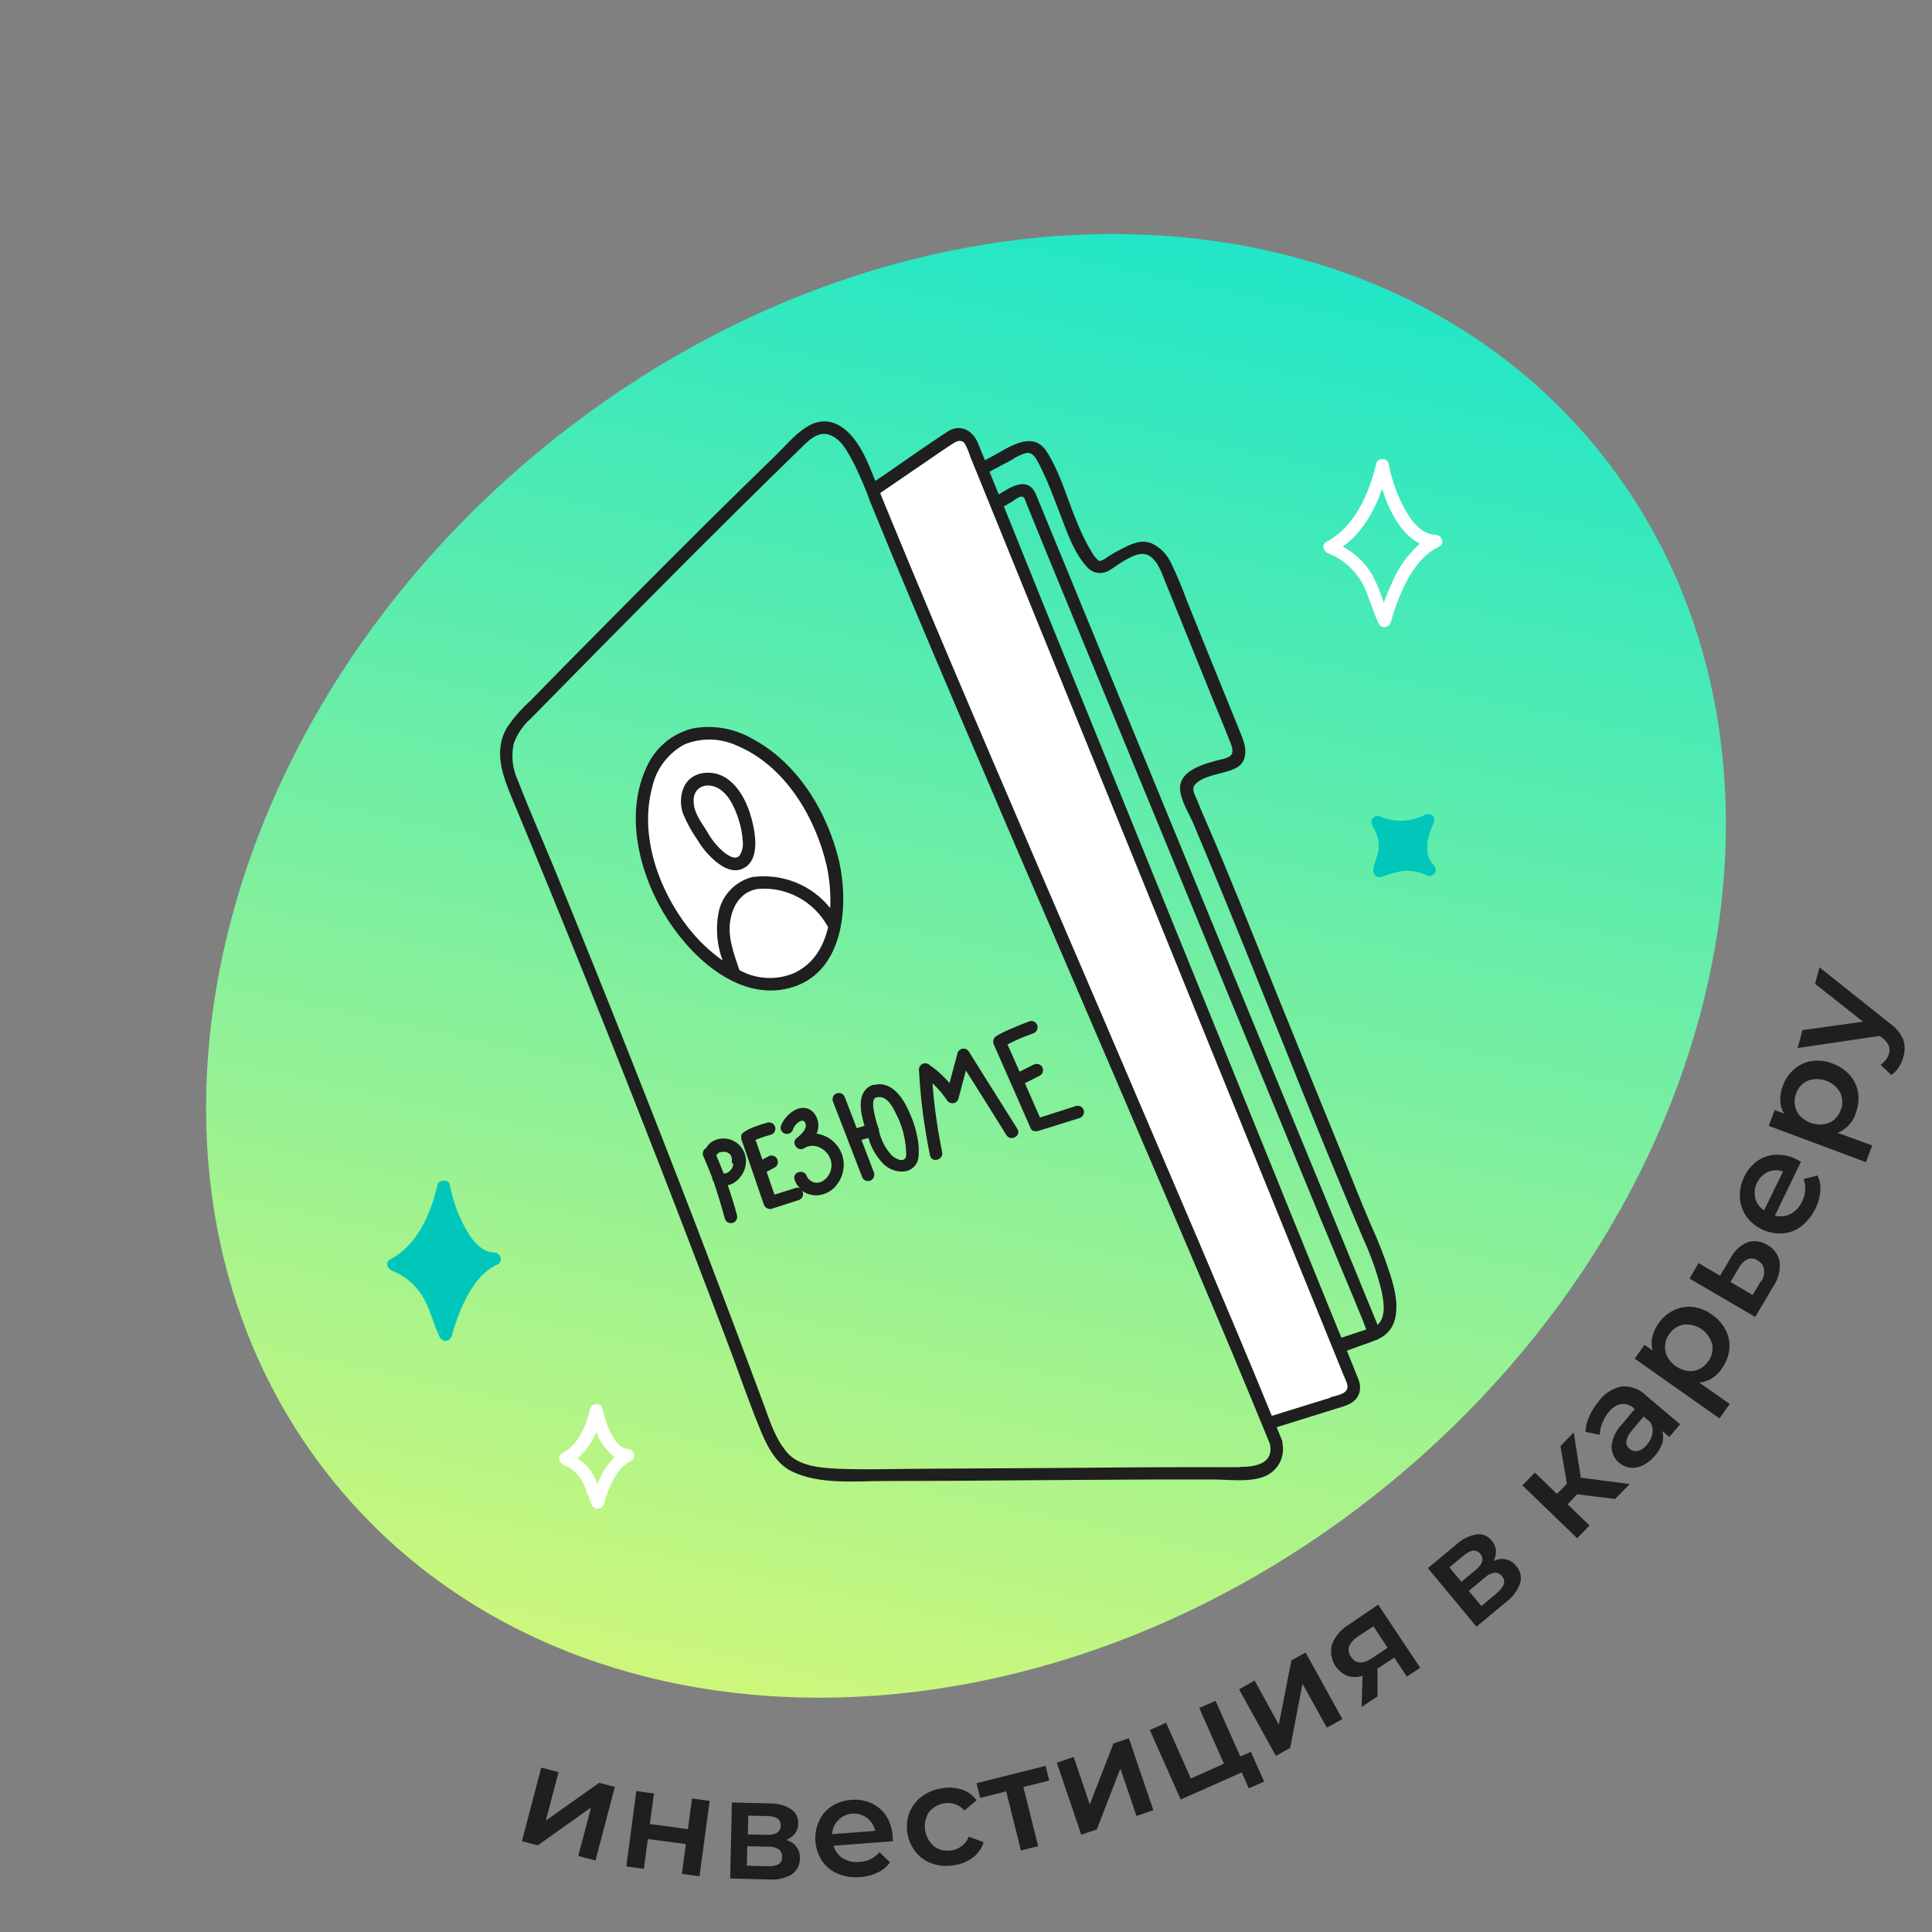 <svg width="204" height="204" viewBox="0 0 204 204" fill="none" xmlns="http://www.w3.org/2000/svg" xmlns:xlink="http://www.w3.org/1999/xlink">
	<rect x="0" y="0" width="204" height="204" fill="#808080" stroke="none"/>
	<desc>
			Created with Pixso.
	</desc>
	<defs>
		<clipPath id="clip19_35975">
			<rect id="Фичи" width="204" height="204" fill="white" fill-opacity="0"/>
		</clipPath>
		<linearGradient x1="123.595" y1="-7.291" x2="75.461" y2="215.356" id="paint_linear_7_13374_0" gradientUnits="userSpaceOnUse">
            <stop stop-color="#00E3D6"/>
            <stop offset="1" stop-color="#F4FB6A"/>
		</linearGradient>
	</defs>
	<rect id="Фичи" width="204" height="204" fill="#FFFFFF" fill-opacity="0"/>
	<g clip-path="url(#clip19_35975)">
		<path id="Vector" d="M168.49 47.19C193.29 77.29 183.62 126.21 146.9 156.48C110.18 186.74 60.3 186.87 35.51 156.78C10.71 126.69 20.37 77.76 57.1 47.5C93.82 17.23 143.69 17.1 168.49 47.19Z" fill="url(#paint_linear_7_13374_0)" fill-opacity="1" fill-rule="evenodd"/>
		<path id="Vector" d="M92.14 51.74L100.5 46.03C100.66 45.91 100.85 45.84 101.05 45.81C101.25 45.77 101.45 45.79 101.64 45.85C101.83 45.9 102.01 46 102.16 46.14C102.31 46.27 102.42 46.44 102.5 46.63L142.86 146C142.93 146.17 142.96 146.35 142.96 146.53C142.95 146.72 142.91 146.9 142.83 147.07C142.75 147.23 142.64 147.38 142.5 147.5C142.36 147.62 142.2 147.71 142.02 147.77L134.14 150.22L92.14 51.74Z" fill="#FFFFFF" fill-opacity="1" fill-rule="nonzero"/>
		<path id="Vector" d="M80.78 150.73C80.8 150.73 80.81 150.72 80.82 150.71C80.83 150.7 80.84 150.69 80.84 150.67C80.84 150.66 80.83 150.65 80.82 150.64C80.81 150.63 80.8 150.62 80.78 150.62C80.77 150.62 80.75 150.63 80.74 150.64C80.73 150.65 80.73 150.66 80.73 150.67C80.73 150.69 80.73 150.7 80.74 150.71C80.75 150.72 80.77 150.73 80.78 150.73Z" fill="#1F1F1F" fill-opacity="1" fill-rule="nonzero"/>
		<path id="Vector" d="M87.94 91.2C89.72 99.11 86.06 104.6 80.44 103.84C75.39 103.17 70.25 97.52 68.44 91.02C66.6 84.29 68.74 78.17 73.77 77.48C79.43 76.71 86.09 82.96 87.94 91.2Z" fill="#FFFFFF" fill-opacity="1" fill-rule="nonzero"/>
		<path id="Vector" d="M57.63 192.24L58.98 187.12L57.15 186.64L55.11 194.41L56.78 194.85L62.41 190.85L61.06 195.97L62.88 196.45L64.92 188.68L63.26 188.25L57.63 192.24Z" fill="#1F1F1F" fill-opacity="1" fill-rule="nonzero"/>
		<path id="Vector" d="M72.64 193.14L68.62 192.6L69.05 189.37L67.19 189.12L66.13 197.08L67.99 197.33L68.41 194.18L72.42 194.72L72 197.86L73.86 198.12L74.93 190.16L73.07 189.9L72.64 193.14Z" fill="#1F1F1F" fill-opacity="1" fill-rule="nonzero"/>
		<path id="Vector" d="M83.01 194.29C83.37 194.15 83.69 193.92 83.93 193.62C84.16 193.31 84.28 192.94 84.28 192.56C84.3 192.26 84.24 191.95 84.1 191.68C83.96 191.4 83.75 191.17 83.49 191.01C82.8 190.59 82.01 190.39 81.2 190.42L77.28 190.32L77.1 198.35L81.18 198.45C82.02 198.53 82.87 198.34 83.6 197.92C83.87 197.73 84.09 197.49 84.24 197.2C84.39 196.91 84.46 196.59 84.46 196.27C84.49 195.82 84.37 195.37 84.1 195.01C83.84 194.64 83.45 194.39 83.01 194.29ZM79.01 191.71L81.01 191.76C81.98 191.76 82.46 192.12 82.44 192.77C82.43 193.42 81.93 193.77 80.96 193.74L78.96 193.7L79.01 191.71ZM81.01 197.05L78.86 197L78.91 194.94L81.12 194.99C81.51 194.97 81.9 195.07 82.24 195.28C82.36 195.38 82.45 195.5 82.51 195.64C82.57 195.77 82.59 195.93 82.58 196.07C82.62 196.76 82.1 197.08 81.06 197.06L81.01 197.05Z" fill="#1F1F1F" fill-opacity="1" fill-rule="nonzero"/>
		<path id="Vector" d="M94.25 193.87C94.21 193.11 93.98 192.38 93.58 191.74C93.2 191.16 92.66 190.7 92.03 190.41C91.36 190.1 90.63 189.98 89.9 190.05C89.16 190.09 88.44 190.32 87.81 190.72C87.23 191.1 86.76 191.65 86.48 192.29C86.17 192.96 86.04 193.71 86.1 194.45C86.16 195.18 86.41 195.9 86.81 196.52C87.23 197.11 87.8 197.57 88.48 197.85C89.22 198.16 90.04 198.27 90.84 198.2C91.48 198.16 92.1 198 92.67 197.72C93.19 197.48 93.64 197.11 93.97 196.64L92.87 195.57C92.61 195.88 92.29 196.13 91.92 196.31C91.56 196.48 91.17 196.58 90.76 196.6C90.15 196.67 89.53 196.54 88.99 196.22C88.51 195.92 88.16 195.44 88.02 194.89L94.31 194.41C94.26 194.19 94.25 194 94.25 193.87ZM87.86 193.67C87.89 193.11 88.12 192.58 88.51 192.19C88.9 191.79 89.42 191.54 89.98 191.5C90.54 191.46 91.09 191.62 91.54 191.95C91.98 192.28 92.29 192.77 92.41 193.32L87.86 193.67Z" fill="#1F1F1F" fill-opacity="1" fill-rule="nonzero"/>
		<path id="Vector" d="M101.58 194.91C101.27 195.15 100.9 195.31 100.51 195.37C100.19 195.43 99.87 195.43 99.55 195.37C99.23 195.3 98.93 195.17 98.67 194.99C98.15 194.56 97.8 193.96 97.69 193.3C97.58 192.63 97.71 191.95 98.07 191.38C98.38 190.97 98.82 190.66 99.31 190.5C99.81 190.34 100.34 190.34 100.84 190.5C101.22 190.63 101.56 190.86 101.83 191.17L103.12 190.1C102.73 189.56 102.18 189.16 101.56 188.96C100.87 188.74 100.13 188.69 99.42 188.83C98.65 188.95 97.91 189.25 97.29 189.72C96.72 190.16 96.28 190.75 96.02 191.42C95.76 192.12 95.7 192.88 95.82 193.61C95.95 194.34 96.26 195.03 96.73 195.61C97.19 196.16 97.81 196.58 98.5 196.8C99.24 197.04 100.03 197.09 100.8 196.94C101.51 196.84 102.18 196.55 102.76 196.12C103.28 195.71 103.67 195.15 103.86 194.52L102.3 193.93C102.15 194.31 101.91 194.65 101.58 194.91Z" fill="#1F1F1F" fill-opacity="1" fill-rule="nonzero"/>
		<path id="Vector" d="M110.4 186.46L103.11 188.29L103.5 189.84L106.24 189.15L107.8 195.39L109.62 194.94L108.06 188.69L110.79 188.01L110.4 186.46Z" fill="#1F1F1F" fill-opacity="1" fill-rule="nonzero"/>
		<path id="Vector" d="M117.57 184.09L115.07 190.53L113.37 185.52L111.59 186.12L114.17 193.73L115.81 193.17L118.3 186.74L120 191.75L121.78 191.14L119.2 183.54L117.57 184.09Z" fill="#1F1F1F" fill-opacity="1" fill-rule="nonzero"/>
		<path id="Vector" d="M130.96 185.47L128.35 179.59L126.63 180.35L129.24 186.23L125.74 187.79L123.13 181.91L121.41 182.67L124.67 190.01L131.12 187.15L131.86 188.83L133.48 188.12L132.08 184.97L130.96 185.47Z" fill="#1F1F1F" fill-opacity="1" fill-rule="nonzero"/>
		<path id="Vector" d="M136.36 175.32L135.03 182.1L132.48 177.46L130.83 178.37L134.72 185.4L136.23 184.56L137.53 177.79L140.1 182.42L141.74 181.52L137.86 174.49L136.36 175.32Z" fill="#1F1F1F" fill-opacity="1" fill-rule="nonzero"/>
		<path id="Vector" d="M142.48 171.51C141.65 171.99 141 172.73 140.65 173.62C140.47 174.28 140.53 174.97 140.83 175.59C141.12 176.2 141.63 176.68 142.25 176.95C142.78 177.12 143.34 177.12 143.87 176.95L143.77 180.24L145.45 179.12L145.45 176.19L147.22 175.03L148.55 177.03L149.96 176.1L145.52 169.43L142.48 171.51ZM144.86 175.09C143.87 175.74 143.14 175.69 142.64 174.93C142.15 174.18 142.4 173.46 143.4 172.79L145.02 171.72L146.52 173.99L144.86 175.09Z" fill="#1F1F1F" fill-opacity="1" fill-rule="nonzero"/>
		<path id="Vector" d="M157.71 164.84C157.89 164.49 157.98 164.1 157.96 163.71C157.92 163.33 157.77 162.97 157.52 162.68C157.33 162.44 157.09 162.25 156.8 162.13C156.52 162.01 156.21 161.97 155.9 162.02C155.11 162.16 154.38 162.52 153.79 163.07L150.77 165.58L155.9 171.76L159.05 169.14C159.73 168.64 160.25 167.94 160.52 167.14C160.61 166.83 160.61 166.5 160.53 166.18C160.45 165.87 160.3 165.58 160.08 165.34C159.81 164.98 159.42 164.74 158.99 164.65C158.55 164.56 158.1 164.62 157.71 164.84ZM153.04 165.5L154.56 164.24C155.3 163.62 155.89 163.58 156.3 164.06C156.72 164.55 156.57 165.15 155.82 165.77L154.31 167.03L153.04 165.5ZM158.08 168.2L156.42 169.58L155.09 167.99L156.79 166.58C157.07 166.3 157.43 166.12 157.82 166.06C157.97 166.05 158.12 166.08 158.26 166.15C158.4 166.21 158.51 166.31 158.6 166.44C159.03 166.95 158.85 167.54 158.06 168.2L158.08 168.2Z" fill="#1F1F1F" fill-opacity="1" fill-rule="nonzero"/>
		<path id="Vector" d="M166.17 151.25L164.77 152.7L165.45 156.66L164.4 157.75L162.07 155.49L160.75 156.84L166.53 162.42L167.84 161.08L165.52 158.84L166.54 157.78L170.54 158.28L172.08 156.7L166.92 156.03L166.17 151.25Z" fill="#1F1F1F" fill-opacity="1" fill-rule="nonzero"/>
		<path id="Vector" d="M171.21 146.4C170.25 146.6 169.39 147.15 168.82 147.94C168.41 148.43 168.07 148.97 167.81 149.55C167.57 150.06 167.43 150.62 167.4 151.19L168.92 151.5C168.93 151.08 169.02 150.66 169.18 150.28C169.34 149.86 169.57 149.46 169.85 149.12C170.17 148.67 170.65 148.36 171.18 148.25C171.42 148.23 171.67 148.25 171.9 148.33C172.13 148.4 172.34 148.53 172.52 148.7L172.61 148.78L171.28 150.37C170.65 151.01 170.25 151.84 170.16 152.74C170.16 153.29 170.37 153.82 170.73 154.23C171.1 154.64 171.61 154.91 172.16 154.98C172.61 155.02 173.08 154.93 173.49 154.72C173.97 154.48 174.4 154.13 174.74 153.71C175.08 153.32 175.35 152.87 175.52 152.38C175.64 151.96 175.64 151.52 175.52 151.1L176.26 151.73L177.4 150.39L173.78 147.33C173.45 147 173.04 146.74 172.6 146.58C172.15 146.42 171.68 146.36 171.21 146.4ZM174.48 151.36C174.4 151.79 174.21 152.2 173.92 152.53C173.68 152.85 173.35 153.08 172.96 153.2C172.81 153.24 172.65 153.24 172.5 153.2C172.34 153.17 172.2 153.09 172.08 152.99C171.54 152.53 171.61 151.89 172.3 151.06L173.55 149.57L174.26 150.17C174.47 150.53 174.55 150.95 174.48 151.36Z" fill="#1F1F1F" fill-opacity="1" fill-rule="nonzero"/>
		<path id="Vector" d="M181.81 144.5C182.24 143.91 182.51 143.22 182.6 142.5C182.67 141.82 182.55 141.12 182.25 140.5C181.91 139.83 181.41 139.25 180.79 138.83C180.19 138.37 179.48 138.09 178.73 138C178.04 137.93 177.35 138.05 176.73 138.35C176.07 138.67 175.51 139.16 175.1 139.77C174.8 140.19 174.58 140.66 174.47 141.17C174.36 141.64 174.37 142.14 174.5 142.61L173.64 142L172.61 143.46L181.56 149.77L182.64 148.24L179.44 146C179.92 145.94 180.39 145.77 180.79 145.52C181.2 145.26 181.55 144.91 181.81 144.5ZM178.2 144.76C177.75 144.69 177.32 144.52 176.94 144.25C176.57 143.99 176.26 143.64 176.04 143.24C175.85 142.86 175.77 142.44 175.82 142.03C175.86 141.6 176.01 141.2 176.26 140.85C176.44 140.59 176.67 140.36 176.93 140.19C177.2 140.02 177.5 139.91 177.82 139.86C178.48 139.8 179.14 139.98 179.69 140.36C180.23 140.74 180.62 141.31 180.79 141.95C180.85 142.27 180.84 142.59 180.77 142.9C180.7 143.21 180.56 143.5 180.37 143.75C180.13 144.1 179.8 144.39 179.42 144.57C179.04 144.74 178.62 144.81 178.2 144.76Z" fill="#1F1F1F" fill-opacity="1" fill-rule="nonzero"/>
		<path id="Vector" d="M186.61 131.46C186.3 131.26 185.96 131.13 185.59 131.08C185.23 131.03 184.86 131.06 184.51 131.17C183.73 131.51 183.1 132.1 182.72 132.86L181.62 134.7L179.35 133.37L178.4 135L185.33 139.06L187.25 135.82C187.76 135.08 188 134.17 187.92 133.28C187.86 132.89 187.71 132.53 187.48 132.21C187.25 131.89 186.95 131.64 186.61 131.46ZM185.94 135.27L185.06 136.74L182.72 135.36L183.6 133.89C183.8 133.49 184.13 133.16 184.53 132.96C184.7 132.89 184.89 132.87 185.08 132.89C185.27 132.91 185.44 132.98 185.6 133.1C185.77 133.19 185.92 133.31 186.03 133.47C186.15 133.63 186.23 133.81 186.26 134C186.32 134.44 186.23 134.89 186 135.27L185.94 135.27Z" fill="#1F1F1F" fill-opacity="1" fill-rule="nonzero"/>
		<path id="Vector" d="M190.45 124.5C190.58 124.88 190.64 125.29 190.61 125.69C190.58 126.1 190.47 126.49 190.29 126.85C190.04 127.41 189.61 127.88 189.07 128.18C188.56 128.45 187.97 128.51 187.42 128.35L190.16 122.67C189.95 122.55 189.79 122.46 189.67 122.4C188.99 122.06 188.24 121.9 187.49 121.93C186.79 121.96 186.11 122.19 185.54 122.6C184.95 123.02 184.48 123.6 184.17 124.26C183.83 124.93 183.68 125.67 183.72 126.42C183.74 127.13 183.97 127.83 184.38 128.42C184.82 129.02 185.39 129.5 186.06 129.82C186.73 130.14 187.47 130.28 188.21 130.24C188.94 130.19 189.63 129.92 190.21 129.48C190.77 129.02 191.24 128.46 191.58 127.83C191.92 127.2 192.14 126.5 192.21 125.78C192.25 125.21 192.16 124.64 191.92 124.12L190.45 124.5ZM185.34 126.5C185.22 125.96 185.28 125.39 185.52 124.89C185.77 124.39 186.17 123.98 186.68 123.74C187.18 123.53 187.75 123.51 188.27 123.7L186.27 127.8C185.81 127.51 185.48 127.05 185.33 126.53L185.34 126.5Z" fill="#1F1F1F" fill-opacity="1" fill-rule="nonzero"/>
		<path id="Vector" d="M195.94 117.56C196.21 116.87 196.3 116.13 196.2 115.41C196.09 114.72 195.8 114.07 195.34 113.54C194.85 112.98 194.21 112.55 193.5 112.3C192.8 112.02 192.05 111.93 191.3 112.04C190.61 112.14 189.97 112.44 189.44 112.9C188.89 113.38 188.48 113.99 188.24 114.68C188.05 115.16 187.96 115.68 187.98 116.2C187.99 116.68 188.13 117.16 188.38 117.58L187.39 117.21L186.76 118.88L197.02 122.71L197.69 120.95L194.04 119.62C194.49 119.44 194.89 119.16 195.22 118.8C195.55 118.45 195.8 118.02 195.94 117.56ZM192.52 118.72C192.06 118.77 191.6 118.72 191.17 118.56C190.74 118.39 190.35 118.13 190.04 117.8C189.76 117.48 189.58 117.1 189.52 116.68C189.45 116.26 189.5 115.83 189.66 115.44C189.76 115.14 189.92 114.87 190.14 114.64C190.35 114.41 190.61 114.23 190.9 114.1C191.52 113.88 192.21 113.88 192.83 114.12C193.46 114.35 193.98 114.79 194.31 115.38C194.44 115.66 194.52 115.97 194.53 116.29C194.54 116.61 194.48 116.92 194.36 117.22C194.22 117.62 193.97 117.97 193.65 118.25C193.32 118.51 192.93 118.67 192.52 118.72Z" fill="#1F1F1F" fill-opacity="1" fill-rule="nonzero"/>
		<path id="Vector" d="M200.96 109.75C200.64 109.05 200.15 108.46 199.52 108.04L192.12 102.14L191.65 103.88L196.72 107.88L190.32 108.77L189.82 110.66L198.48 109.38L198.76 109.59C199.04 109.8 199.26 110.07 199.42 110.39C199.53 110.66 199.55 110.96 199.46 111.24C199.39 111.49 199.28 111.71 199.12 111.91C198.97 112.11 198.78 112.29 198.56 112.42L199.7 113.51C200.01 113.3 200.27 113.04 200.48 112.72C200.7 112.39 200.87 112.01 200.97 111.62C201.16 111.01 201.16 110.36 200.96 109.75Z" fill="#1F1F1F" fill-opacity="1" fill-rule="nonzero"/>
		<path id="Vector" d="M52.22 132.26C50.67 132.22 49.66 130.68 49.01 129.45C48.3 128.1 47.8 126.65 47.51 125.15C47.5 125.07 47.47 125 47.43 124.93C47.39 124.87 47.34 124.81 47.28 124.77C47.21 124.73 47.14 124.7 47.07 124.68C46.99 124.67 46.92 124.67 46.84 124.68C46.69 124.66 46.54 124.69 46.41 124.78C46.29 124.87 46.2 125 46.18 125.15C45.51 128.1 44.07 131.5 41.22 132.96C40.64 133.25 40.9 133.98 41.38 134.17C42.95 134.79 44.23 135.98 44.96 137.51C45.54 138.72 45.86 140.04 46.46 141.25C46.5 141.32 46.56 141.39 46.63 141.44C46.7 141.5 46.78 141.54 46.86 141.56C46.95 141.58 47.04 141.59 47.12 141.57C47.21 141.56 47.29 141.53 47.37 141.49C47.72 141.29 47.78 140.75 47.89 140.4C48.12 139.65 48.39 138.91 48.7 138.18C49.5 136.34 50.62 134.39 52.52 133.52C53.2 133.21 52.84 132.28 52.22 132.26ZM46.5 140.57C46.5 140.8 46.3 140.7 46.5 140.5C46.49 140.52 46.49 140.55 46.5 140.57Z" fill="#00C7BA" fill-opacity="1" fill-rule="evenodd"/>
		<path id="Vector" d="M151.62 56.48C149.97 56.43 148.89 54.81 148.2 53.5C147.45 52.07 146.92 50.54 146.62 48.96C146.6 48.88 146.58 48.81 146.54 48.74C146.5 48.68 146.45 48.62 146.38 48.58C146.32 48.53 146.25 48.5 146.17 48.49C146.1 48.47 146.02 48.47 145.95 48.49C145.8 48.47 145.66 48.51 145.54 48.6C145.42 48.68 145.34 48.81 145.32 48.96C144.57 52.07 143.08 55.62 140.07 57.2C139.5 57.5 139.75 58.22 140.23 58.42C141.89 59.07 143.25 60.33 144.03 61.95C144.64 63.23 144.98 64.62 145.6 65.89C145.65 65.96 145.7 66.03 145.77 66.08C145.84 66.14 145.92 66.18 146.01 66.2C146.09 66.22 146.18 66.23 146.27 66.21C146.36 66.2 146.44 66.17 146.52 66.13C146.87 65.93 146.94 65.36 147.05 65.01C147.29 64.21 147.58 63.43 147.92 62.66C148.76 60.72 149.96 58.66 151.96 57.72C152.58 57.42 152.23 56.5 151.62 56.48ZM145.62 65.2C145.62 65.44 145.42 65.35 145.62 65.15L145.62 65.2ZM147.03 61.43C146.69 62.15 146.38 62.89 146.12 63.65C145.81 62.67 145.42 61.71 144.95 60.8C144.21 59.49 143.11 58.42 141.79 57.72C143.79 56.28 145.12 53.98 145.94 51.62C146.67 53.94 147.94 56.44 149.94 57.4C148.68 58.51 147.68 59.89 147.02 61.43L147.03 61.43Z" fill="#FFFFFF" fill-opacity="1" fill-rule="nonzero"/>
		<path id="Vector" d="M66.31 152.99C65.45 152.99 64.88 152.04 64.53 151.36C64.1 150.54 63.79 149.66 63.62 148.75C63.61 148.67 63.58 148.6 63.54 148.54C63.5 148.47 63.45 148.42 63.39 148.37C63.32 148.33 63.25 148.3 63.18 148.28C63.11 148.27 63.03 148.27 62.96 148.28C62.81 148.27 62.66 148.31 62.55 148.39C62.43 148.48 62.35 148.61 62.32 148.75C61.9 150.52 61.07 152.58 59.36 153.46C58.78 153.75 59.03 154.47 59.51 154.67C60.44 155.04 61.19 155.75 61.6 156.66C61.97 157.42 62.16 158.24 62.53 158.98C62.58 159.06 62.64 159.12 62.71 159.18C62.78 159.23 62.86 159.27 62.94 159.29C63.03 159.31 63.12 159.32 63.2 159.31C63.29 159.3 63.37 159.27 63.45 159.22C63.74 159.06 63.79 158.7 63.89 158.4C64.02 157.95 64.18 157.5 64.36 157.07C64.84 155.96 65.51 154.78 66.65 154.25C67.27 153.94 66.92 153 66.31 152.99ZM62.5 158.32C62.47 158.52 62.34 158.4 62.54 158.2C62.52 158.25 62.51 158.29 62.5 158.34L62.5 158.32ZM63.36 156.03C63.26 156.25 63.16 156.48 63.07 156.7C62.94 156.34 62.79 155.99 62.61 155.66C62.2 154.98 61.64 154.41 60.97 154C61.84 153.23 62.53 152.27 62.97 151.2C63.34 152.25 64.01 153.18 64.9 153.86C64.26 154.49 63.74 155.23 63.36 156.05L63.36 156.03Z" fill="#FFFFFF" fill-opacity="1" fill-rule="nonzero"/>
		<path id="Vector" d="M151.33 91.28C151.04 90.99 150.85 90.62 150.76 90.22C150.75 90.16 150.74 90.11 150.73 90.05C150.72 90.02 150.72 90 150.73 89.97C150.73 89.86 150.73 89.75 150.73 89.64C150.72 89.42 150.72 89.2 150.73 88.98C150.73 88.96 150.73 88.95 150.73 88.94C150.74 88.87 150.75 88.81 150.76 88.75C150.76 88.64 150.8 88.52 150.83 88.42C150.86 88.31 150.94 88.02 151 87.82C151.03 87.73 151.06 87.63 151.1 87.54C151.12 87.5 151.13 87.45 151.16 87.41C151.22 87.25 151.3 87.1 151.38 86.95C151.38 86.93 151.38 86.91 151.38 86.89C151.4 86.84 151.42 86.78 151.43 86.73C151.43 86.69 151.43 86.64 151.43 86.6C151.44 86.55 151.44 86.5 151.43 86.45C151.43 86.45 151.43 86.42 151.43 86.4C151.42 86.36 151.41 86.32 151.39 86.28C151.34 86.19 151.27 86.12 151.19 86.07C151.1 86.02 151.01 85.99 150.92 85.98C150.83 85.95 150.74 85.94 150.66 85.96C150.57 85.97 150.49 86.01 150.42 86.06C149.71 86.42 148.93 86.63 148.13 86.66C147.34 86.69 146.54 86.54 145.81 86.24C145.68 86.16 145.53 86.13 145.39 86.15C145.24 86.17 145.11 86.24 145 86.34C144.9 86.44 144.83 86.58 144.81 86.72C144.79 86.87 144.82 87.01 144.89 87.14C145.2 87.64 145.42 88.18 145.56 88.75L145.56 88.88C145.56 88.9 145.56 88.91 145.56 88.93L145.56 88.97C145.56 89.07 145.56 89.18 145.56 89.28C145.56 89.38 145.56 89.47 145.56 89.57C145.57 89.62 145.57 89.67 145.56 89.72L145.56 89.75C145.44 90.42 145.13 91.08 145.02 91.79C144.98 91.93 144.99 92.08 145.05 92.22C145.1 92.35 145.2 92.47 145.33 92.54C145.64 92.74 145.92 92.58 146.22 92.47C146.59 92.33 146.98 92.21 147.38 92.12C148.42 91.83 149.54 91.92 150.53 92.37C150.67 92.47 150.85 92.52 151.03 92.49C151.21 92.46 151.37 92.37 151.48 92.22C151.58 92.08 151.63 91.9 151.6 91.72C151.57 91.54 151.47 91.38 151.33 91.28Z" fill="#00C7BA" fill-opacity="1" fill-rule="evenodd"/>
		<path id="Vector" d="" fill="#1F1F1F" fill-opacity="1" fill-rule="nonzero"/>
		<path id="Vector" d="M77.78 120.66C77.5 120.47 77.19 120.33 76.86 120.26C76.54 120.19 76.2 120.2 75.87 120.27C75.59 120.33 75.33 120.45 75.1 120.61C74.87 120.78 74.68 120.99 74.54 121.24C74.46 121.28 74.39 121.34 74.34 121.41C74.29 121.48 74.25 121.56 74.23 121.64C74.2 121.73 74.2 121.82 74.21 121.9C74.22 121.99 74.25 122.07 74.3 122.15C74.62 122.88 74.92 123.63 75.21 124.38C75.21 124.51 75.26 124.65 75.35 124.76C75.78 126.03 76.17 127.33 76.53 128.66C76.58 128.83 76.69 128.98 76.84 129.07C77 129.15 77.18 129.17 77.35 129.13C77.52 129.08 77.66 128.97 77.75 128.82C77.84 128.66 77.86 128.48 77.82 128.31C77.54 127.24 77.2 126.19 76.84 125.15C77.13 125.09 77.41 124.97 77.65 124.79C77.98 124.55 78.25 124.23 78.45 123.87C78.64 123.51 78.75 123.11 78.77 122.7C78.78 122.31 78.7 121.91 78.53 121.56C78.35 121.2 78.1 120.89 77.78 120.66ZM77.42 122.88L77.42 122.96C77.41 123.03 77.38 123.1 77.36 123.18L77.36 123.23C77.33 123.29 77.3 123.34 77.26 123.4L77.22 123.47C77.17 123.51 77.13 123.57 77.08 123.62L77 123.69L76.95 123.73C76.91 123.76 76.87 123.78 76.84 123.81L76.76 123.85L76.58 123.9L76.41 123.9C76.17 123.27 75.92 122.65 75.64 122.03L75.64 121.98L75.7 121.9L75.77 121.82C75.78 121.81 75.8 121.8 75.81 121.78L75.91 121.72L76.02 121.66L76.07 121.66C76.12 121.65 76.18 121.63 76.24 121.62C76.34 121.62 76.44 121.62 76.55 121.62L76.58 121.62L76.73 121.66L76.9 121.75L77.02 121.82L77.14 121.94C77.17 121.99 77.2 122.04 77.22 122.09L77.22 122.15C77.24 122.21 77.26 122.27 77.28 122.33C77.28 122.37 77.28 122.4 77.28 122.44C77.28 122.54 77.28 122.64 77.28 122.74C77.28 122.74 77.28 122.74 77.28 122.79L77.42 122.88Z" fill="#1F1F1F" fill-opacity="1" fill-rule="nonzero"/>
		<path id="Vector" d="M113.68 116.76L109.81 118C109.28 116.78 108.75 115.57 108.22 114.37L109.8 113.58C109.88 113.53 109.94 113.47 110 113.4C110.05 113.33 110.09 113.25 110.11 113.17C110.13 113.08 110.14 113 110.13 112.91C110.12 112.82 110.09 112.74 110.04 112.66C109.95 112.51 109.81 112.4 109.64 112.36C109.47 112.32 109.29 112.34 109.13 112.42L107.66 113.16L106.38 110.28C106.75 110.09 107.12 109.91 107.5 109.74L107.72 109.65L107.82 109.6L108.28 109.42C108.54 109.32 108.8 109.22 109.08 109.12C109.25 109.07 109.39 108.95 109.47 108.8C109.56 108.65 109.58 108.46 109.54 108.3C109.51 108.21 109.47 108.13 109.42 108.06C109.37 107.99 109.3 107.94 109.22 107.89C109.15 107.85 109.06 107.82 108.98 107.81C108.89 107.8 108.8 107.81 108.72 107.83C108.1 108.06 107.48 108.31 106.87 108.58C106.29 108.81 105.72 109.09 105.18 109.41C105.04 109.5 104.93 109.65 104.89 109.82C104.85 109.99 104.87 110.17 104.95 110.32C106.24 113.26 107.54 116.21 108.84 119.16C108.84 119.16 108.84 119.16 108.88 119.2L108.88 119.25C108.92 119.31 108.98 119.35 109.04 119.39L109.1 119.39C109.14 119.41 109.19 119.43 109.24 119.44C109.3 119.45 109.37 119.45 109.44 119.44L109.56 119.44L113.97 118.06C114.05 118.04 114.13 118 114.2 117.95C114.27 117.89 114.33 117.82 114.37 117.75C114.42 117.67 114.44 117.59 114.45 117.5C114.47 117.41 114.46 117.33 114.44 117.24C114.41 117.16 114.37 117.08 114.32 117.01C114.27 116.94 114.2 116.88 114.12 116.84C114.05 116.8 113.96 116.77 113.88 116.76C113.79 116.75 113.7 116.75 113.62 116.78L113.68 116.76Z" fill="#1F1F1F" fill-opacity="1" fill-rule="nonzero"/>
		<path id="Vector" d="M87.2 120C86.89 119.85 86.56 119.75 86.22 119.7C86.26 119.62 86.3 119.54 86.32 119.45C86.42 119.13 86.44 118.78 86.38 118.45C86.31 118.12 86.17 117.81 85.96 117.54C84.83 116.21 83.04 117.5 82.52 118.73C82.47 118.8 82.44 118.89 82.43 118.97C82.42 119.06 82.42 119.15 82.45 119.24C82.47 119.32 82.51 119.4 82.56 119.47C82.61 119.54 82.68 119.6 82.76 119.64C82.83 119.69 82.91 119.72 83 119.73C83.09 119.74 83.18 119.73 83.26 119.71C83.35 119.69 83.43 119.65 83.5 119.6C83.57 119.54 83.62 119.48 83.67 119.4C83.79 119.03 84.02 118.7 84.34 118.47C84.56 118.33 84.84 118.24 85 118.51C85.35 119.18 84.52 119.84 84.09 120.2C83.51 120.69 84.26 121.66 84.9 121.25C86.14 120.43 87.81 121.64 87.8 123.02C87.8 123.38 87.71 123.73 87.53 124.03C87.35 124.34 87.09 124.59 86.78 124.76C86.63 124.83 86.48 124.87 86.32 124.88C86.17 124.89 86.01 124.87 85.86 124.81C85.71 124.76 85.58 124.68 85.46 124.57C85.35 124.47 85.25 124.34 85.19 124.2C84.92 123.38 83.64 123.73 83.9 124.55C84.01 124.9 84.21 125.22 84.47 125.48C84.4 125.44 84.33 125.41 84.25 125.41C84.17 125.4 84.1 125.41 84.02 125.43L81.78 126.14C81.5 125.34 81.22 124.54 80.95 123.73L81.82 123.26C81.97 123.17 82.08 123.02 82.12 122.86C82.15 122.77 82.15 122.68 82.12 122.59C82.11 122.5 82.09 122.42 82.04 122.34C81.95 122.19 81.81 122.08 81.64 122.04C81.47 121.99 81.29 122.02 81.13 122.1L80.5 122.45L79.78 120.37L79.92 120.3L80.22 120.19C80.6 120.05 80.99 119.92 81.38 119.82C81.47 119.8 81.55 119.76 81.61 119.71C81.68 119.65 81.74 119.58 81.79 119.51C81.83 119.43 81.86 119.35 81.87 119.26C81.88 119.17 81.87 119.09 81.85 119C81.83 118.92 81.79 118.84 81.73 118.77C81.68 118.7 81.61 118.64 81.54 118.6C81.46 118.56 81.37 118.53 81.29 118.52C81.2 118.51 81.11 118.51 81.03 118.54C80.62 118.64 80.23 118.77 79.84 118.92C79.4 119.06 78.98 119.26 78.6 119.5L78.54 119.55C78.44 119.6 78.36 119.69 78.31 119.79C78.26 119.89 78.25 120 78.27 120.12C78.27 120.15 78.27 120.18 78.27 120.21C78.27 120.21 78.27 120.21 78.27 120.25L80.65 127.18C80.68 127.27 80.73 127.35 80.8 127.42C80.88 127.52 80.98 127.59 81.1 127.62C81.22 127.66 81.34 127.67 81.46 127.64L84.3 126.73C84.39 126.71 84.47 126.67 84.53 126.61C84.6 126.56 84.66 126.49 84.71 126.42C84.75 126.34 84.78 126.26 84.79 126.17C84.8 126.08 84.79 125.99 84.77 125.91C84.75 125.84 84.71 125.78 84.67 125.72C85.1 126.03 85.6 126.2 86.13 126.22C86.61 126.22 87.07 126.1 87.49 125.86C87.91 125.63 88.26 125.29 88.51 124.89C88.78 124.49 88.96 124.04 89.04 123.57C89.13 123.09 89.1 122.6 88.98 122.14C88.85 121.67 88.63 121.24 88.32 120.87C88.01 120.5 87.63 120.2 87.2 120Z" fill="#1F1F1F" fill-opacity="1" fill-rule="nonzero"/>
		<path id="Vector" d="M102.32 111.06C102.25 110.94 102.15 110.85 102.03 110.79C101.92 110.73 101.78 110.71 101.65 110.73C101.52 110.75 101.4 110.8 101.3 110.89C101.2 110.97 101.13 111.09 101.1 111.22C100.82 112.27 100.54 113.32 100.26 114.36C99.61 113.6 98.86 112.93 98.03 112.36C97.93 112.3 97.81 112.27 97.7 112.27C97.58 112.27 97.46 112.3 97.36 112.36C97.26 112.42 97.18 112.5 97.12 112.6C97.06 112.7 97.03 112.82 97.03 112.94C97.19 115.98 97.58 119.01 98.2 122C98.37 122.84 99.66 122.48 99.48 121.64C98.99 119.24 98.64 116.82 98.46 114.38C99.04 114.92 99.55 115.52 99.99 116.17C100.06 116.28 100.15 116.37 100.27 116.43C100.39 116.48 100.52 116.5 100.65 116.49C100.78 116.47 100.9 116.42 101 116.33C101.1 116.25 101.17 116.13 101.2 116.01C101.47 115.02 101.73 114.01 101.99 113.04C103.42 115.31 104.86 117.58 106.27 119.86C106.72 120.58 107.88 119.92 107.42 119.19C105.73 116.48 104 113.78 102.32 111.06Z" fill="#1F1F1F" fill-opacity="1" fill-rule="nonzero"/>
		<path id="Vector" d="M96.1 117.64C95.44 116.06 94.23 114.05 92.24 114.57C92.19 114.56 92.15 114.56 92.1 114.57C90.38 115.29 90.86 117.44 91.28 118.88L90.46 119.12L89.22 115.9C89.19 115.81 89.15 115.73 89.1 115.66C89.04 115.59 88.98 115.54 88.9 115.49C88.83 115.45 88.74 115.42 88.65 115.41C88.57 115.4 88.48 115.41 88.4 115.43C88.31 115.45 88.23 115.49 88.16 115.55C88.09 115.6 88.04 115.67 87.99 115.74C87.95 115.82 87.92 115.9 87.91 115.99C87.9 116.08 87.91 116.16 87.93 116.25L91.01 124.22C91.03 124.3 91.07 124.38 91.12 124.45C91.18 124.52 91.25 124.58 91.32 124.62C91.4 124.66 91.48 124.69 91.57 124.7C91.66 124.71 91.74 124.71 91.83 124.68C91.91 124.66 91.99 124.62 92.06 124.57C92.13 124.51 92.19 124.45 92.23 124.37C92.28 124.29 92.3 124.21 92.31 124.12C92.32 124.03 92.32 123.95 92.3 123.86L90.96 120.36L91.7 120.15C91.97 121.15 92.49 122.06 93.2 122.82C93.48 123.12 93.83 123.35 94.21 123.51C94.6 123.66 95.01 123.73 95.42 123.7C95.79 123.67 96.13 123.53 96.41 123.29C96.69 123.05 96.88 122.73 96.96 122.37C97.06 121.59 97.03 120.79 96.85 120.02C96.7 119.2 96.44 118.4 96.1 117.64ZM95.52 122.38C95.14 122.69 94.51 122.29 94.19 122.03C93.49 121.28 93.01 120.36 92.8 119.36C92.79 119.33 92.79 119.3 92.8 119.28C92.8 119.28 92.8 119.23 92.8 119.2L92.76 119.13C92.56 118.58 92.41 118.02 92.3 117.46C92.24 117.12 92.02 116.12 92.46 115.9C93.64 115.53 94.28 116.91 94.7 117.78C95.25 118.89 95.58 120.1 95.66 121.34C95.67 121.61 95.78 122.16 95.52 122.38Z" fill="#1F1F1F" fill-opacity="1" fill-rule="nonzero"/>
		<path id="Vector" d="M83.33 104.34C89.06 102.86 89.66 95.8 88.62 91.01C87.41 85.81 84.24 80.52 79.39 77.98C77.47 76.88 75.23 76.51 73.07 76.93C72 77.21 71.01 77.72 70.18 78.44C69.34 79.16 68.68 80.06 68.24 81.07C65.84 86.3 67.65 92.84 70.7 97.4C73.33 101.36 78.15 105.68 83.33 104.34ZM83.92 102.72C82.99 103.12 81.98 103.31 80.97 103.26C79.96 103.21 78.97 102.93 78.08 102.44C77.48 100.7 76.75 98.79 77.16 96.94C77.46 95.42 78.42 94.09 80.02 93.86C81.52 93.73 83.02 94.05 84.34 94.77C85.65 95.49 86.73 96.58 87.44 97.9C86.96 99.96 85.91 101.77 83.9 102.72L83.92 102.72ZM72.66 97.94C69.54 93.94 67.5 88.22 68.86 83.17C69.06 82.2 69.47 81.29 70.07 80.5C70.66 79.72 71.41 79.06 72.28 78.6C73.17 78.24 74.12 78.07 75.08 78.09C76.04 78.12 76.98 78.34 77.85 78.75C82.88 80.86 86.1 86.28 87.28 91.38C87.61 92.85 87.73 94.37 87.66 95.88C86.69 94.67 85.42 93.73 83.98 93.16C82.53 92.59 80.97 92.4 79.43 92.61C78.53 92.84 77.72 93.32 77.09 93.99C76.45 94.66 76.03 95.51 75.86 96.42C75.55 98.09 75.71 99.82 76.3 101.42C74.92 100.44 73.7 99.27 72.66 97.94Z" fill="#1F1F1F" fill-opacity="1" fill-rule="nonzero"/>
		<path id="Vector" d="M78.3 91.77C80.08 91.1 79.85 88.68 79.54 87.2C79.16 85.39 78.36 83.36 76.8 82.24C75.38 81.22 73.06 81.33 72.23 83.06C71.82 83.98 71.79 85.02 72.14 85.96C72.55 86.94 73.07 87.87 73.68 88.74C74.19 89.6 74.85 90.36 75.62 91C76.37 91.6 77.33 92.14 78.3 91.77ZM76.46 90C75.81 89.46 75.26 88.82 74.84 88.1C74.17 86.94 73.17 85.85 73.24 84.42C73.3 83.08 74.58 82.62 75.7 83.16C76.94 83.78 77.58 85.28 77.98 86.5C78.23 87.25 78.38 88.03 78.43 88.83C78.49 89.34 78.38 89.85 78.12 90.3C77.68 90.89 76.88 90.32 76.46 90Z" fill="#1F1F1F" fill-opacity="1" fill-rule="nonzero"/>
		<path id="Vector" d="M146.82 134.66C146.24 132.85 145.55 131.06 144.75 129.33C143.66 126.78 142.65 124.19 141.6 121.62C139.2 115.73 136.8 109.84 134.42 103.95C132.06 98.12 129.75 92.26 127.24 86.48C126.94 85.81 126.64 85.09 126.36 84.39C126.14 83.86 125.76 83.28 126.22 82.8C126.93 82.06 128.22 81.83 129.2 81.56C130.18 81.29 131.1 81.02 131.39 80.06C131.75 78.95 131.12 77.78 130.73 76.77L127.1 67.83C126.5 66.33 125.9 64.85 125.3 63.36C124.82 62.04 124.28 60.75 123.67 59.49C123.25 58.55 122.51 57.79 121.58 57.36C120.42 56.92 119.35 57.48 118.32 58.02C117.82 58.27 117.34 58.55 116.87 58.86C116.65 59.05 116.39 59.18 116.11 59.24C116.03 59.2 115.96 59.16 115.9 59.1C115.67 58.89 115.48 58.65 115.33 58.39C114.73 57.41 114.22 56.38 113.79 55.31C112.71 52.8 112 49.98 110.51 47.67C109.02 45.36 106.46 47.29 104.72 48.21L104 48.6L103.26 46.78C102.71 45.45 101.4 44.69 100.04 45.58C97.89 46.98 95.8 48.48 93.68 49.93L92.42 50.78C92.3 50.47 92.18 50.16 92.05 49.86C91.38 48.16 90.38 46.04 88.8 45.04C85.97 43.26 83.8 46.22 81.98 48.01C79.48 50.44 76.99 52.88 74.51 55.33C69.56 60.26 64.63 65.22 59.72 70.2C58.5 71.45 57.27 72.69 56.05 73.95C55.1 74.8 54.25 75.76 53.54 76.81C52.08 79.29 53.06 81.85 54.07 84.3C59.44 97.22 64.66 110.21 69.74 123.27C72.28 129.8 74.78 136.34 77.24 142.89C78.2 145.46 79.1 148.08 80.14 150.62C80.86 152.42 81.8 154.5 83.64 155.38C86.57 156.78 90.26 156.38 93.42 156.38C98.01 156.38 102.59 156.35 107.18 156.31C112.07 156.28 116.96 156.24 121.84 156.22L128.05 156.22C129.72 156.22 131.75 156.52 133.35 155.96C134.06 155.72 134.67 155.23 135.05 154.58C135.43 153.93 135.56 153.16 135.42 152.42C135.43 152.32 135.42 152.21 135.38 152.11L134.8 150.7L141.05 148.75C142.1 148.43 143.28 148.18 143.57 146.93C143.65 146.5 143.61 146.05 143.43 145.64C143.04 144.63 142.63 143.64 142.22 142.62L143.47 142.16C144.06 141.95 144.67 141.76 145.24 141.5L145.32 141.5C145.41 141.47 145.49 141.43 145.56 141.38C145.93 141.21 146.27 140.96 146.56 140.66C146.84 140.36 147.06 140 147.2 139.61C147.74 138 147.29 136.17 146.82 134.66ZM130.91 154.92L125.69 154.92C121.2 154.92 116.72 154.96 112.24 155C107.55 155.03 102.86 155.06 98.18 155.08C94.94 155.08 91.67 155.22 88.43 155.08C86.66 155 84.34 154.82 83.1 153.36C81.86 151.91 81.28 150.03 80.64 148.28C78.29 141.97 75.91 135.68 73.5 129.39C68.67 116.84 63.7 104.33 58.6 91.88C57.31 88.74 55.93 85.63 54.71 82.48C54.12 81.25 53.96 79.86 54.24 78.53C54.61 77.5 55.24 76.58 56.06 75.86C60.76 71.06 65.49 66.28 70.24 61.5C74.98 56.73 79.75 52 84.55 47.33C85.63 46.26 86.73 45.18 88.24 46.26C89.19 46.93 89.76 48.22 90.3 49.22C90.91 50.49 91.46 51.78 91.93 53.1C94.86 60.28 97.88 67.42 100.91 74.54C104.6 83.22 108.32 91.88 112.05 100.54C115.78 109.2 119.5 117.87 123.2 126.54C126.3 133.8 129.39 141.06 132.4 148.35C132.97 149.73 133.53 151.11 134.1 152.49C134.5 154.56 132.57 154.89 130.91 154.89L130.91 154.92ZM140.46 147.59L136.29 148.88L134.29 149.5C131.8 143.4 129.22 137.34 126.65 131.27C122.88 122.43 119.1 113.6 115.32 104.77C111.41 95.69 107.51 86.6 103.62 77.51C100.34 69.83 97.08 62.14 93.9 54.41C93.58 53.63 93.24 52.84 92.94 52.06L98.02 48.59C98.9 47.99 99.76 47.38 100.69 46.79C101.12 46.51 101.62 46.39 101.92 46.92C102.15 47.38 102.34 47.85 102.5 48.34L103.78 51.48L108 61.87L113.88 76.34L120.66 93.01L127.58 110.06C129.69 115.25 131.8 120.44 133.92 125.64C135.57 129.73 137.24 133.82 138.91 137.92L141.81 145.06C141.95 145.41 142.14 145.78 142.25 146.15C142.52 147.19 141.17 147.33 140.46 147.54L140.46 147.59ZM141.64 141.25L141.3 140.43L136.74 129.22L130.57 114L123.57 96.78L116.54 79.48L110.28 64.08L106 53.48L107 52.88C107.23 52.7 107.48 52.55 107.74 52.44C108.19 52.36 108.23 52.8 108.36 53.11L110.36 58.02L118.76 78.44C122.43 87.33 126.09 96.24 129.75 105.16L139.58 129.02L142.91 137.02L143.93 139.5C144.04 139.78 144.14 140.09 144.26 140.38L141.64 141.25ZM145.47 139.92C144.22 136.86 142.96 133.8 141.7 130.74L132.04 107.28L120.82 80L112 58.55L109.74 53.06C109.62 52.76 109.5 52.45 109.36 52.15C108.53 50.27 106.76 51.38 105.46 52.21L104.48 49.81L104.83 49.62C105.46 49.28 106.1 48.95 106.74 48.61C107.24 48.26 107.79 48 108.37 47.82C108.98 47.74 109.3 48.24 109.55 48.7C109.92 49.37 110.25 50.09 110.56 50.8C111.09 52.03 111.54 53.29 112.03 54.53C112.7 56.29 113.43 58.41 114.74 59.82C115.02 60.17 115.41 60.4 115.84 60.48C116.27 60.55 116.72 60.47 117.1 60.24C117.45 60.06 117.76 59.8 118.1 59.58C118.85 59.12 120 58.34 120.89 58.51C121.98 58.73 122.55 60.16 122.89 61.06C123.48 62.5 124.06 63.94 124.64 65.37L128.07 73.86C128.65 75.29 129.26 76.72 129.82 78.17C129.97 78.56 130.25 79.16 130.08 79.58C129.92 80 129.13 80.16 128.7 80.24C127.21 80.66 124.54 81.3 124.6 83.28C124.64 84.44 125.46 85.75 125.94 86.8C126.54 88.22 127.14 89.65 127.73 91.08C128.88 93.84 130.01 96.61 131.14 99.39C135.4 109.91 139.54 120.49 144 130.92C144.79 132.64 145.41 134.42 145.86 136.25C146.12 137.39 146.38 139.05 145.47 139.88L145.47 139.92Z" fill="#1F1F1F" fill-opacity="1" fill-rule="nonzero"/>
	</g>
</svg>
